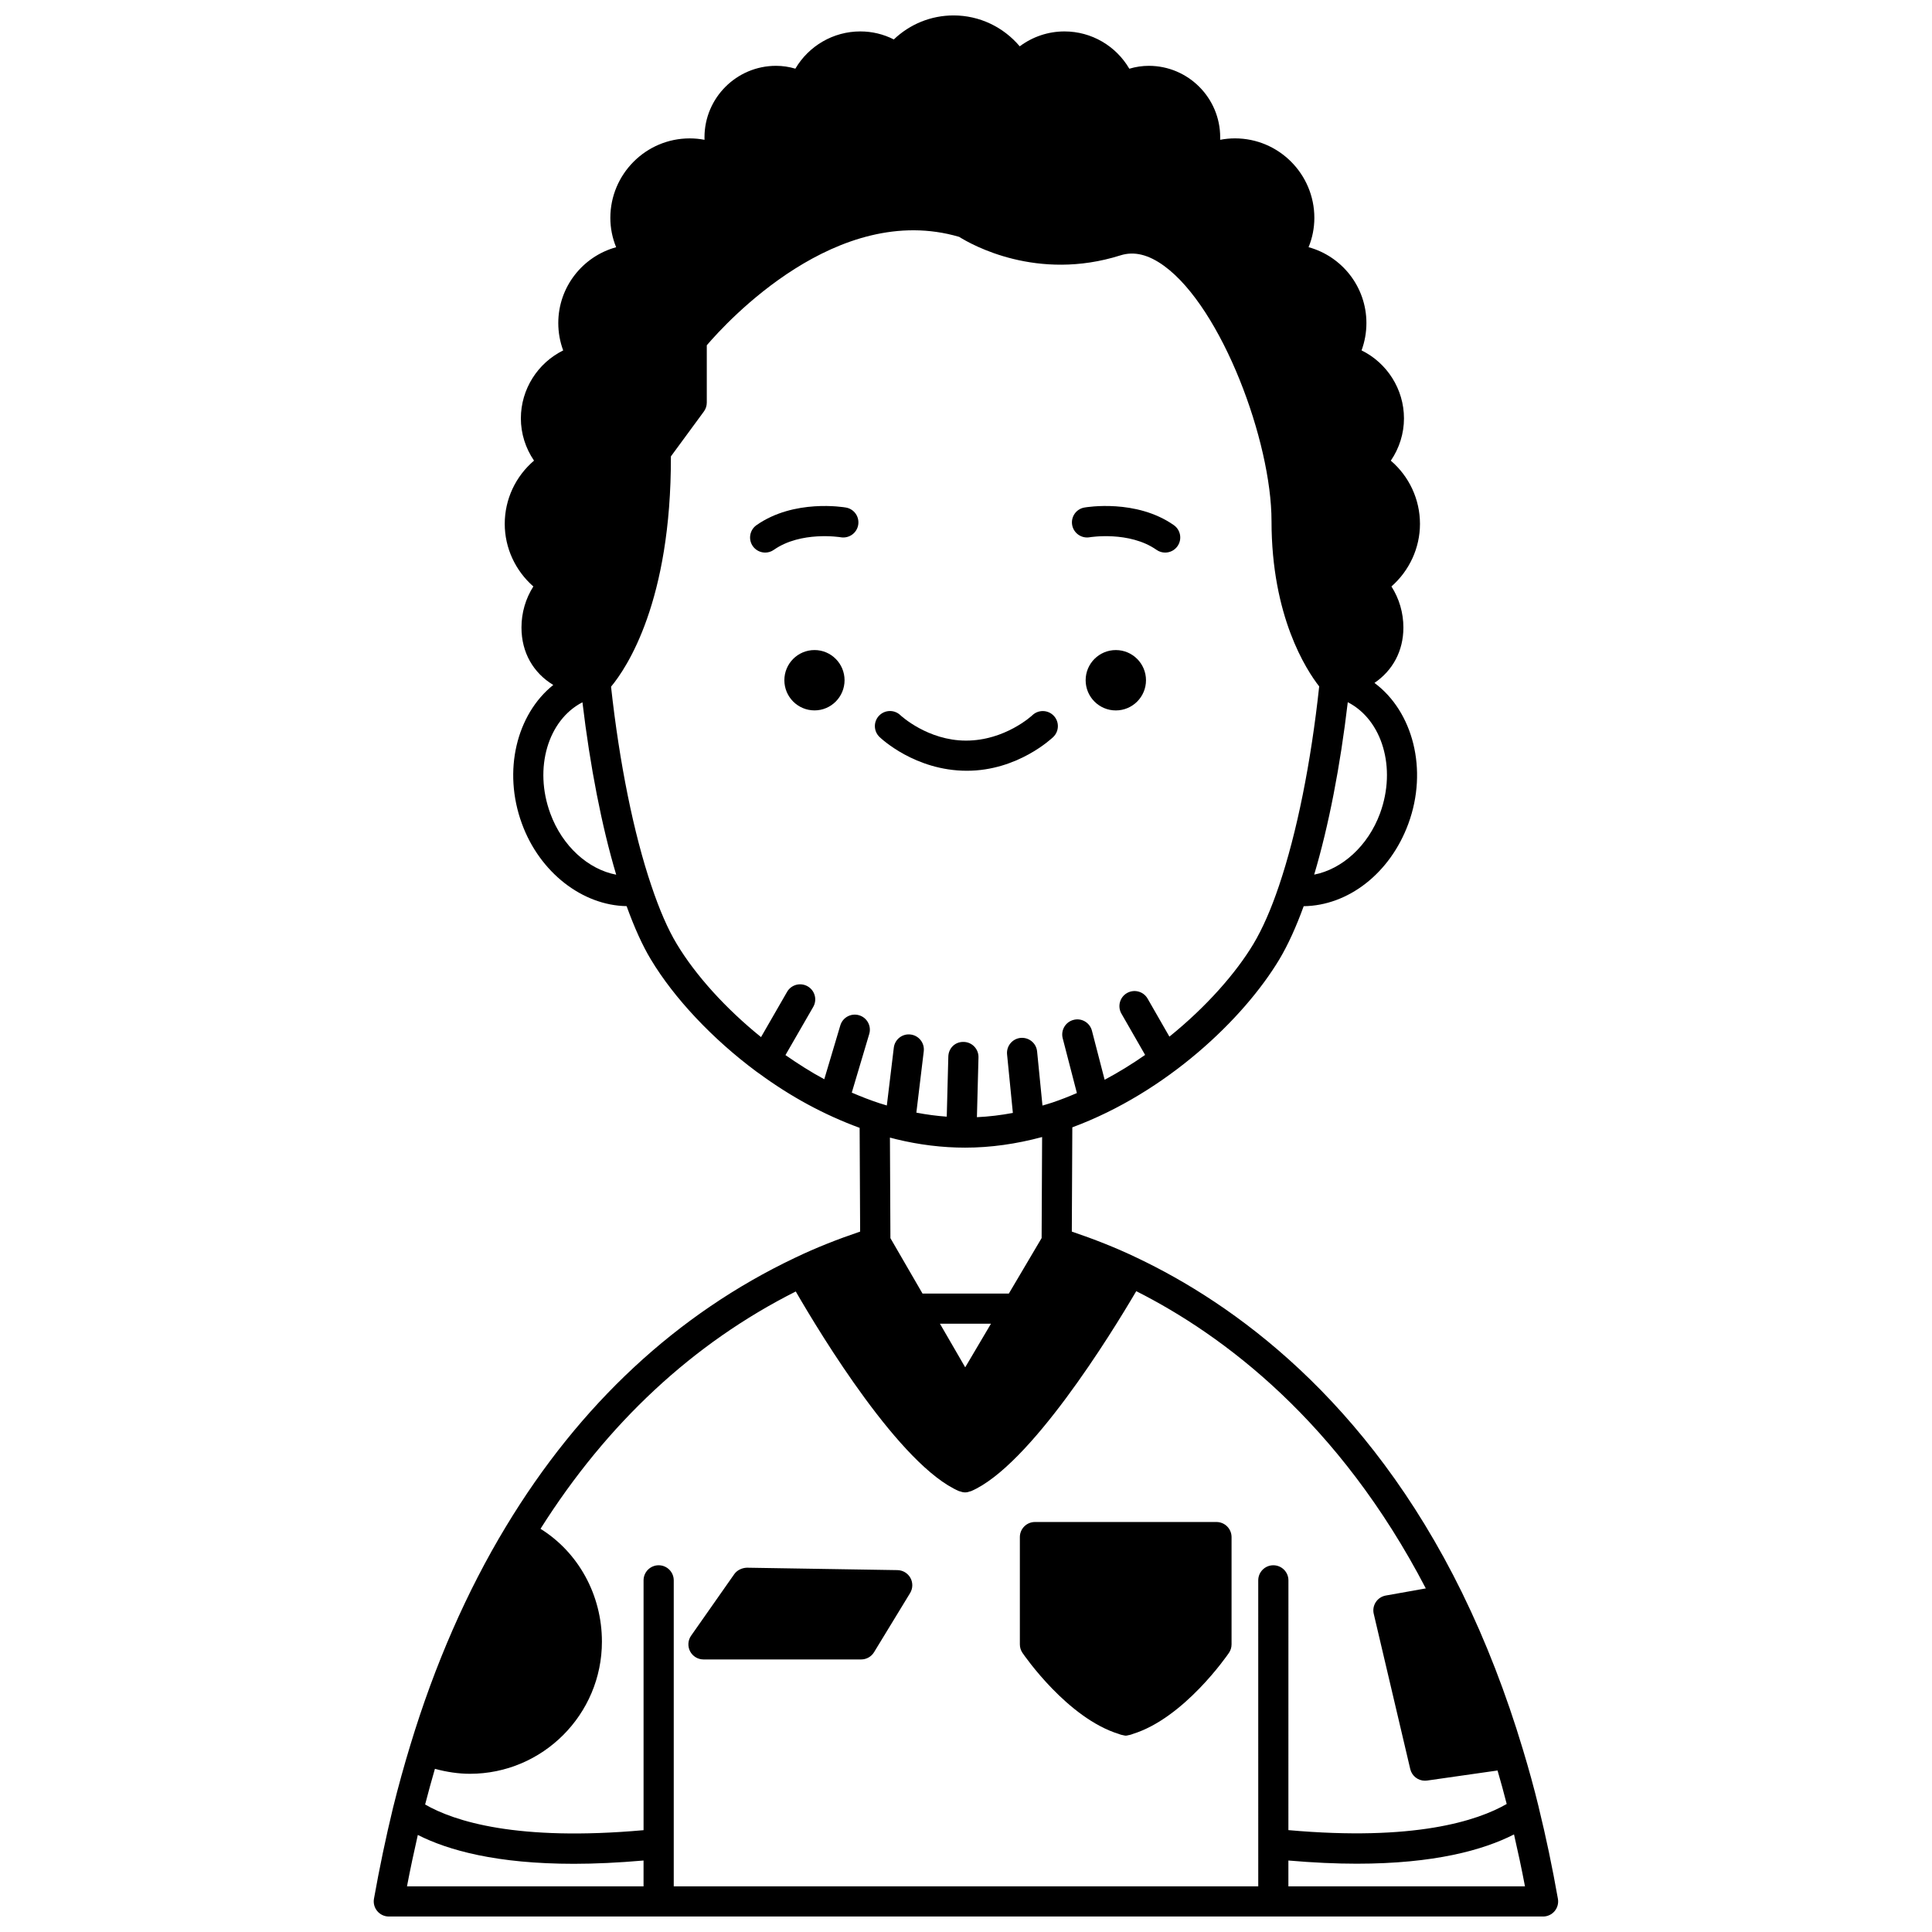 <?xml version="1.0" encoding="UTF-8"?>
<!-- Uploaded to: ICON Repo, www.svgrepo.com, Generator: ICON Repo Mixer Tools -->
<svg width="800px" height="800px" version="1.1" viewBox="144 144 512 512" xmlns="http://www.w3.org/2000/svg">
 <defs>
  <clipPath id="a">
   <path d="m243 148.09h314v503.81h-314z"/>
  </clipPath>
 </defs>
 <path d="m447.7 324.27c0 4.418-3.578 8-7.996 8s-7.996-3.582-7.996-8c0-4.414 3.578-7.996 7.996-7.996s7.996 3.582 7.996 7.996"/>
 <path d="m359.86 316.27c-4.438 0-7.996 3.598-7.996 7.996s3.559 7.996 7.996 7.996c4.398 0 7.957-3.598 7.957-7.996s-3.559-7.996-7.957-7.996z"/>
 <path d="m432.75 286.38c0.109-0.016 10.523-1.723 17.734 3.332 0.699 0.492 1.5 0.727 2.293 0.727 1.258 0 2.5-0.59 3.277-1.703 1.266-1.809 0.832-4.301-0.98-5.57-9.965-6.984-23.152-4.762-23.703-4.664-2.172 0.383-3.613 2.445-3.238 4.617 0.379 2.172 2.461 3.633 4.617 3.262z"/>
 <path d="m346.78 290.44c0.793 0 1.59-0.234 2.293-0.727 7.16-5.019 17.48-3.371 17.73-3.332 2.164 0.367 4.242-1.07 4.625-3.246 0.383-2.176-1.066-4.25-3.242-4.629-0.555-0.098-13.742-2.324-23.703 4.664-1.809 1.262-2.246 3.758-0.98 5.57 0.781 1.102 2.019 1.699 3.277 1.699z"/>
 <g clip-path="url(#a)">
  <path d="m551.81 623.08c0-0.008-0.004-0.016-0.004-0.023-0.008-0.031-0.016-0.062-0.02-0.098-1.238-5.07-2.617-10.094-4.211-15.355-4.43-14.754-9.824-28.664-16.035-41.355-0.008-0.02-0.016-0.035-0.023-0.055-0.004-0.008-0.008-0.02-0.012-0.027-25.312-51.629-60.871-76.82-86.227-88.852-5.512-2.648-11.316-4.926-17.234-6.93l0.133-27.629c24.961-9.246 45.418-28.758 54.867-44.516 2.293-3.836 4.449-8.598 6.449-14.09 11.797-0.145 22.902-8.715 27.734-21.848 5.281-14.359 1.203-29.766-8.98-37.32 4.812-3.281 7.668-8.434 7.668-14.68 0-3.91-1.105-7.648-3.168-10.887 4.746-4.172 7.562-10.199 7.562-16.582 0-6.516-2.875-12.594-7.727-16.75 2.25-3.293 3.488-7.199 3.488-11.199 0-7.773-4.512-14.719-11.242-18.027 0.848-2.305 1.289-4.75 1.289-7.246 0-9.594-6.504-17.691-15.328-20.102 1.004-2.461 1.531-5.094 1.531-7.766 0-11.617-9.434-21.07-21.031-21.07-1.332 0-2.644 0.129-3.93 0.379 0.004-0.215 0.008-0.434 0.008-0.652 0-10.453-8.484-18.953-18.914-18.953-1.73 0-3.457 0.258-5.168 0.766-3.539-6.043-10.016-9.883-17.18-9.883-4.324 0-8.449 1.402-11.863 3.949-4.34-5.141-10.695-8.188-17.527-8.188-5.953 0-11.559 2.277-15.84 6.363-2.75-1.398-5.766-2.125-8.871-2.125-7.18 0-13.672 3.836-17.223 9.871-1.684-0.504-3.398-0.754-5.129-0.754-10.453 0-18.953 8.5-18.953 18.953 0 0.219 0.004 0.438 0.012 0.652-1.281-0.246-2.598-0.375-3.93-0.375-11.594 0-21.031 9.453-21.031 21.07 0 2.676 0.527 5.309 1.535 7.773-8.828 2.414-15.332 10.512-15.332 20.094 0 2.508 0.445 4.953 1.301 7.254-6.719 3.312-11.215 10.25-11.215 18.016 0 4 1.234 7.894 3.484 11.188-4.875 4.156-7.758 10.234-7.758 16.762 0 6.391 2.824 12.414 7.582 16.586-2.047 3.215-3.148 6.953-3.148 10.883 0 6.684 3.18 12.047 8.426 15.223-9.688 7.746-13.457 22.746-8.305 36.77 4.719 12.934 16.051 21.656 27.742 21.84 2.039 5.644 4.188 10.426 6.414 14.109 6.164 10.277 16.371 21.121 27.984 29.742 0.094 0.066 0.188 0.125 0.281 0.191 0.074 0.047 0.121 0.121 0.199 0.164 0.027 0.016 0.055 0.02 0.082 0.031 8.527 6.289 17.531 11.129 26.793 14.52l0.133 27.492c-5.918 2.004-11.723 4.281-17.219 6.922-31.277 14.859-57.059 38.824-76.637 71.234-10.355 17.113-18.891 36.617-25.355 57.961-1.645 5.391-3.184 10.957-4.578 16.578-0.004 0.023-0.012 0.051-0.016 0.074-0.004 0.012-0.004 0.02-0.008 0.031-1.887 7.805-3.578 15.879-5.027 24.008-0.207 1.164 0.113 2.359 0.871 3.266 0.766 0.918 1.887 1.441 3.07 1.441h305.88c1.18 0 2.305-0.523 3.062-1.426 0.758-0.902 1.078-2.098 0.875-3.262-1.457-8.27-3.16-16.383-5.062-24.133zm-170.94-177.34c0.039 0.016 0.082 0.016 0.129 0.031 0.164 0.039 0.34 0.094 0.504 0.133 6.102 1.484 12.246 2.234 18.258 2.234 6.738 0 13.582-0.973 20.41-2.812l-0.129 26.777-8.684 14.699h-22.883l-8.504-14.68-0.129-26.648c0.336 0.086 0.691 0.18 1.027 0.266zm18.922 60.613-6.695-11.555h13.523zm109.93-146.8c-3.195 8.684-10.094 14.801-17.449 16.23 3.836-12.875 6.918-28.746 8.902-45.691 9.102 4.633 12.98 17.41 8.547 29.461zm-219.89 0.004c-4.422-12.031-0.578-24.766 8.523-29.445 2.023 17 5.121 32.875 8.945 45.691-7.387-1.398-14.285-7.535-17.469-16.246zm33.5 34.57c-2.309-3.816-4.562-8.992-6.715-15.41-4.699-13.863-8.469-32.539-10.684-52.734 4.164-5.004 15.957-22.578 15.863-61.031l8.734-11.891c0.504-0.688 0.777-1.516 0.777-2.367v-15.191c5.32-6.227 34.57-38.207 66.883-28.73 3.359 2.106 20.664 11.871 42.73 4.906 3.633-1.156 7.445-0.234 11.629 2.824 15.301 11.199 28.418 46.52 28.418 67.578 0 25.281 9.199 39.426 12.633 43.828-2.168 20.164-5.93 38.891-10.664 52.859-2.094 6.211-4.367 11.383-6.758 15.379-4.586 7.648-12.402 16.609-22.27 24.574l-5.781-10.078c-1.098-1.914-3.543-2.57-5.457-1.477s-2.578 3.543-1.48 5.457l6.281 10.945c-3.402 2.371-6.988 4.59-10.727 6.586l-3.367-13.004c-0.555-2.137-2.746-3.441-4.875-2.867-2.141 0.551-3.422 2.734-2.871 4.875l3.758 14.516c-2.144 0.918-4.312 1.785-6.531 2.523-0.867 0.293-1.727 0.527-2.59 0.789l-1.422-14.348c-0.219-2.195-2.152-3.773-4.375-3.582-2.199 0.219-3.801 2.176-3.582 4.375l1.535 15.508c-3.18 0.598-6.356 0.98-9.527 1.129l0.414-15.844c0.059-2.211-1.684-4.047-3.891-4.102-2.344-0.074-4.047 1.688-4.102 3.894l-0.414 15.914c-2.676-0.195-5.359-0.551-8.055-1.066l1.961-16.258c0.266-2.195-1.301-4.188-3.492-4.449-2.188-0.277-4.188 1.301-4.445 3.492l-1.848 15.316c-0.648-0.195-1.281-0.375-1.961-0.602-2.465-0.816-4.906-1.758-7.328-2.809l4.625-15.531c0.633-2.113-0.574-4.344-2.691-4.969-2.113-0.629-4.344 0.57-4.973 2.691l-4.25 14.266c-3.492-1.875-6.914-4.051-10.289-6.402l7.356-12.762c1.105-1.914 0.449-4.359-1.469-5.457-1.918-1.105-4.363-0.449-5.461 1.469l-6.898 11.984c-9.309-7.516-17.328-16.344-22.355-24.719zm31.555 92.129c6.738 11.652 27.742 46.246 43.293 52.922 0.055 0.023 0.117 0.016 0.176 0.035 0.445 0.168 0.906 0.285 1.391 0.289h0.008 0.008c0.484 0 0.949-0.117 1.391-0.289 0.055-0.02 0.117-0.012 0.176-0.035 15.59-6.691 37.016-41.473 43.789-53.004 23.109 11.66 53.746 34.582 76.734 78.773l-10.605 1.887c-1.082 0.191-2.035 0.82-2.641 1.738s-0.805 2.047-0.551 3.109l9.676 41.145c0.434 1.828 2.062 3.082 3.891 3.082 0.188 0 0.379-0.012 0.57-0.039l18.672-2.668c0.871 2.996 1.684 5.953 2.426 8.875-7.805 4.492-24.512 9.91-57.852 6.926l0.008-66.188c0-2.211-1.793-4-4-4-2.207 0-4 1.789-4 4l0.004 81.09h-154.9v-81.09c0-2.211-1.793-4-4-4s-4 1.789-4 4v66.203c-33.492 3.004-50.141-2.344-57.887-6.801 0.82-3.188 1.688-6.336 2.594-9.457 3.09 0.84 6.269 1.316 9.27 1.316 19.293 0 34.988-15.715 34.988-35.027 0-12.406-6.269-23.672-16.277-29.898 17.734-28.066 40.461-49.195 67.652-62.895zm-100.16 144.02c8.082 4.102 20.965 7.652 41.363 7.652 5.562 0 11.719-0.285 18.457-0.871v6.848h-62.691c0.875-4.602 1.852-9.141 2.871-13.629zm230.71 13.629v-6.848c6.598 0.57 12.645 0.844 18.121 0.844 20.52 0 33.512-3.602 41.672-7.758 1.031 4.508 2.023 9.082 2.906 13.762z"/>
 </g>
 <path d="m330.43 583.77h41.785c1.395 0 2.688-0.727 3.414-1.914l9.555-15.676c0.746-1.227 0.781-2.75 0.09-4.012-0.691-1.254-2.004-2.047-3.438-2.07l-39.906-0.641c-1.246 0.039-2.578 0.621-3.34 1.703l-11.438 16.312c-0.855 1.223-0.961 2.82-0.273 4.141 0.691 1.324 2.059 2.156 3.551 2.156z"/>
 <path d="m440.53 603.53c0.207 0.102 0.43 0.152 0.656 0.215 0.039 0.012 0.074 0.027 0.117 0.039 0.074 0.02 0.148 0.016 0.223 0.031 0.246 0.047 0.48 0.148 0.738 0.148h0.16c0.262 0 0.492-0.102 0.738-0.148 0.074-0.016 0.152-0.008 0.227-0.031 0.039-0.012 0.078-0.027 0.121-0.039 0.223-0.062 0.445-0.117 0.652-0.215 13.605-4.195 25.035-20.789 25.523-21.504 0.453-0.664 0.691-1.449 0.691-2.25v-28.43c0-2.211-1.793-4-4-4h-48.102c-2.207 0-4 1.789-4 4v28.43c0 0.801 0.238 1.582 0.691 2.25 0.488 0.715 11.918 17.312 25.562 21.504z"/>
 <path d="m400.24 348.26c13.453 0 22.512-8.594 22.891-8.957 1.582-1.531 1.629-4.047 0.105-5.637-1.52-1.582-4.051-1.641-5.644-0.129-0.07 0.07-7.207 6.731-17.586 6.731-10.164 0-17.289-6.633-17.391-6.731-1.582-1.52-4.109-1.473-5.641 0.113-1.535 1.586-1.492 4.117 0.102 5.652 0.371 0.359 9.43 8.957 23.164 8.957z"/>
</svg>
